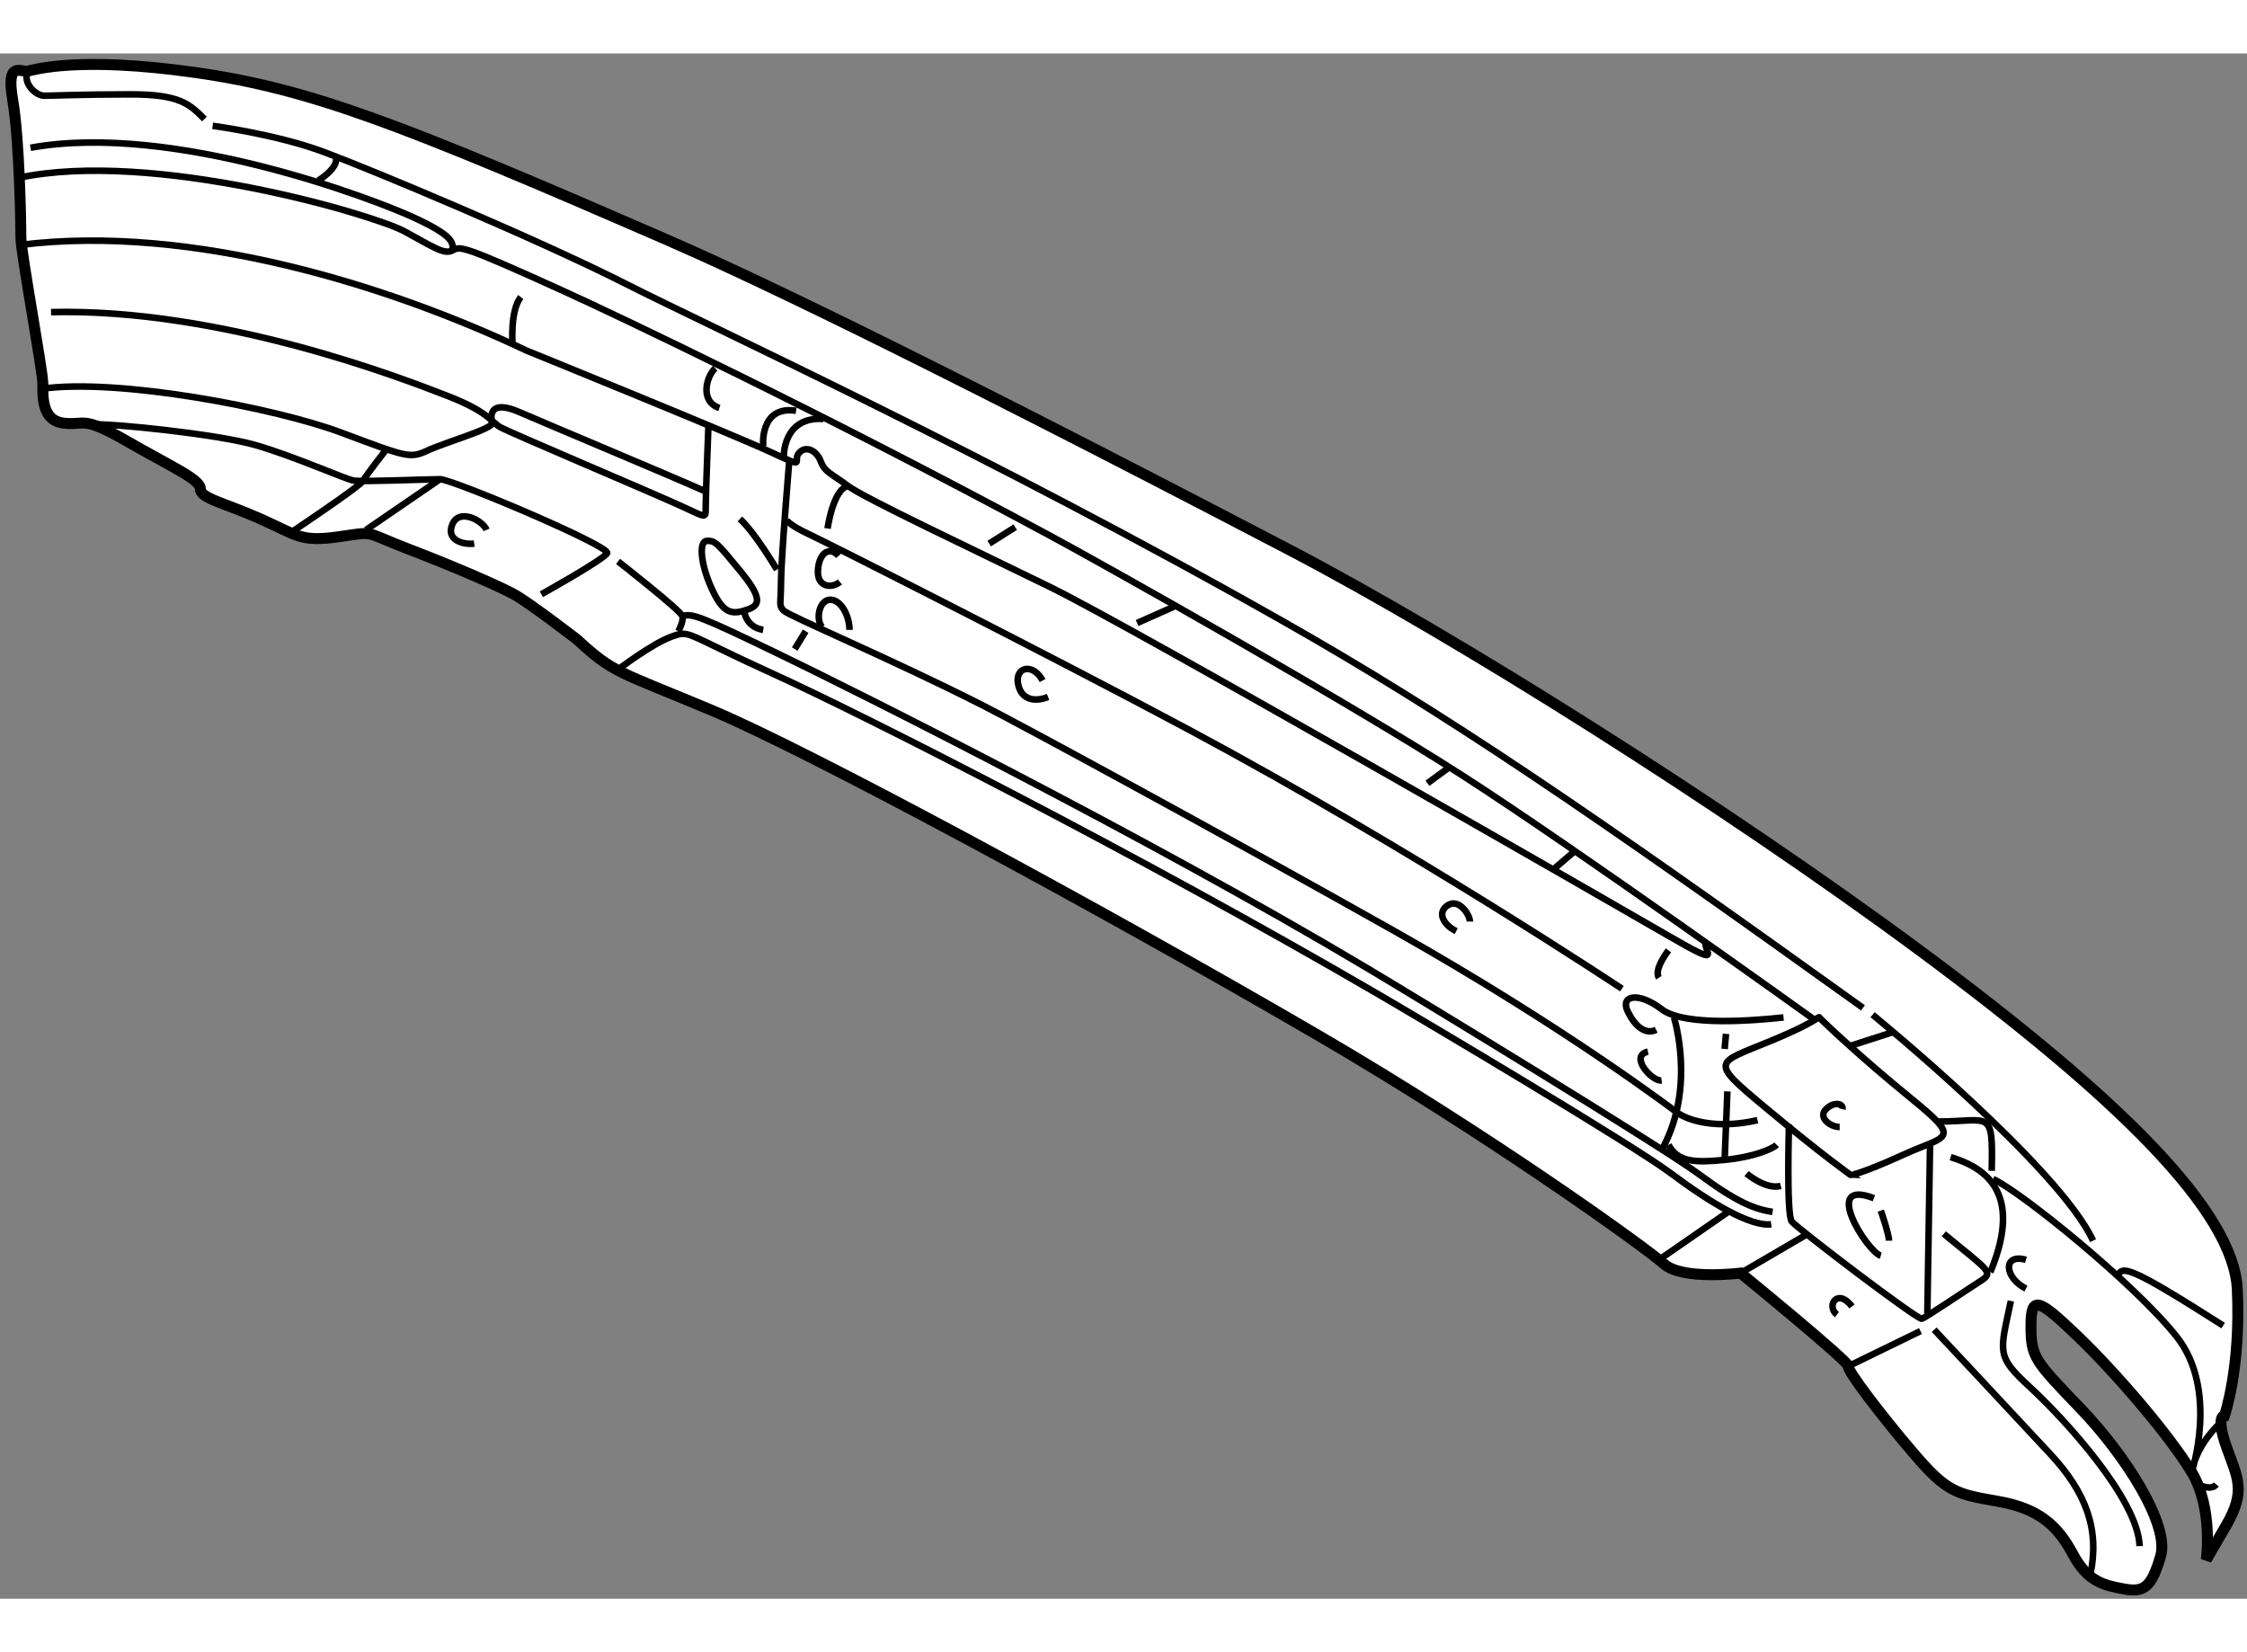 <?xml version="1.0" encoding="utf-8"?>
<!-- Generator: Adobe Illustrator 15.1.0, SVG Export Plug-In . SVG Version: 6.00 Build 0)  -->
<!DOCTYPE svg PUBLIC "-//W3C//DTD SVG 1.1//EN" "http://www.w3.org/Graphics/SVG/1.1/DTD/svg11.dtd">
<svg version="1.1" xmlns="http://www.w3.org/2000/svg" xmlns:xlink="http://www.w3.org/1999/xlink" x="0px" y="0px" width="244.8px"
	 height="180px" viewBox="37.233 62.759 102.543 70.519" enable-background="new 0 0 244.8 180" xml:space="preserve">
	
<rect x="37.233" y="62.759" width="102.543" height="70.519" fill="#808080" stroke="none"/>
	
<g><path fill="#FFFFFF" stroke="#000000" stroke-width="0.5" d="M63.563,89.5c1.688,1.563,1.875,1.438,6.188,3.25
			s17.438,8.875,27.667,14.833c7.708,4.489,14.917,9.667,15.75,10.417c0.833,0.75,3.5,0.417,3.5,0.417s5,4.083,4.916,4.25
			s1.5,2.25,3,4s1.917,1.833,3.834,2.166s2.75,1.167,3.416,2.417s1.417,1.417,2.334,1.583s1.25-0.083,1.666-1.5
			s-1.583-4.583-3.666-6.75s-2.25-2.333-2.25-3.75s0.333-1.25,2.083,0.417s4.25,4.583,5.25,6.25s0.667,4,0.667,4s0,0,0.916-1.583
			s0.5-2.167,0-3.584s-0.083-1.416-0.083-1.416s0.75-2.167,0.583-5.75s-5.416-8.75-14.416-15.417s-21.203-14.347-28.833-18.333
			C77.938,75.938,70.854,72.646,67.5,71.188C55.563,66,51.438,64.375,46.125,63.625S38.813,63.5,38.5,63.563s-1-0.5-0.688,1.313
			s0.375,5.688,0.375,6.313s1,6.063,1,6.625s-0.063,1.688,0.938,1.813S40.938,79.25,43,80.438s3.375,1.75,3.375,2.188
			s1.063,0.625,2.75,1.375s1.813,1.063,3.563,0.813s1.063-0.25,3.188,0.563s4.125,1.688,4.813,2.063S63.563,89.5,63.563,89.5z"></path><path fill="none" stroke="#000000" stroke-width="0.3" d="M122.688,106.625c0,0,8.5,6.938,10.063,10.313"></path><path fill="none" stroke="#000000" stroke-width="0.3" d="M138.5,125.313c0,0-1,0.875-1.25,2.188c0,0,1.25-3.75-0.688-6.188
			s-7.125-6.625-8.375-7.188"></path><path fill="none" stroke="#000000" stroke-width="0.3" d="M137.563,128.063c0,0,0.563,0.313,0.813,0"></path><path fill="none" stroke="#000000" stroke-width="0.3" d="M133.875,118.563c0.188-0.5,0.5-0.5,4.813,2.25"></path><path fill="none" stroke="#000000" stroke-width="0.3" d="M129.688,119.125c-1-0.5-1.063-1.625,0-1.313"></path><path fill="none" stroke="#000000" stroke-width="0.3" d="M126.25,113.125c1.438,0.438,3.375,1.5,1.813,5.25"></path><path fill="none" stroke="#000000" stroke-width="0.3" d="M125.938,116.625c2.125,1.75,2.313,1.75,1.625,2.188
			s-2.438,1.625-2.625,1.688s-5.688-4.125-5.938-4.438s-0.125-4.438-0.125-4.438"></path><path fill="none" stroke="#000000" stroke-width="0.3" d="M123.063,115.563c0,0,0.375,1.063,0.375,1.375"></path><path fill="none" stroke="#000000" stroke-width="0.3" d="M123.063,117.625c-0.625-0.188-2.75-3.563-0.313-2.625"></path><line fill="none" stroke="#000000" stroke-width="0.3" x1="125.188" y1="120.25" x2="125.313" y2="112.5"></line><path fill="none" stroke="#000000" stroke-width="0.3" d="M124.125,113c1.959-0.891,2.688-0.625,0.313-2.563
			s-3.938-3.438-4.125-3.625s0.313-0.063-2.25,1s-2.875,0.875-0.25,3.063s3.875,3.063,3.875,3.063S122.063,113.938,124.125,113z"></path><path fill="none" stroke="#000000" stroke-width="0.3" d="M125.688,111.5c2.375,0,2.5-0.625,2.438,2.25"></path><path fill="none" stroke="#000000" stroke-width="0.3" d="M121.188,111.75c-0.438,0-1-0.438-0.625-0.813s0.813-0.25,0.75,0"></path><line fill="none" stroke="#000000" stroke-width="0.3" x1="121.625" y1="108.063" x2="123.563" y2="107.438"></line><path fill="none" stroke="#000000" stroke-width="0.3" d="M121.063,120.313c-0.5-0.375,0-1.25,0.688-0.375"></path><line fill="none" stroke="#000000" stroke-width="0.3" x1="121.583" y1="122.667" x2="124.875" y2="121.063"></line><path fill="none" stroke="#000000" stroke-width="0.3" d="M129,119.688c-0.5,2.375-0.688,2.5,0.875,3.938s4.938,5.125,5,7.25"></path><path fill="none" stroke="#000000" stroke-width="0.3" d="M132.625,132.188c0.438-2.063-0.188-3.75-1.813-5.5S125.5,121,125.5,121
			"></path><line fill="none" stroke="#000000" stroke-width="0.3" x1="116.667" y1="118.417" x2="119.625" y2="116.688"></line><path fill="none" stroke="#000000" stroke-width="0.3" d="M116.938,113.875c0,0,0.875,0.75,1.563,0.563"></path><path fill="none" stroke="#000000" stroke-width="0.3" d="M112.813,107.313c-0.5,0.25-1-0.188-1.313-0.875s0.5-0.875,1.563-0.063
			s4.375,0.5,5.563,0.375"></path><line fill="none" stroke="#000000" stroke-width="0.3" x1="116" y1="107.5" x2="115.938" y2="108.188"></line><path fill="none" stroke="#000000" stroke-width="0.3" d="M113.063,109.625c-0.438,0.063-1.5-1.125-0.625-1.313"></path><path fill="none" stroke="#000000" stroke-width="0.3" d="M113.625,106.75c0,0,1,3.125-0.5,5.938"></path><path fill="none" stroke="#000000" stroke-width="0.3" d="M113.375,112.563c0.438,0.813,1.25,0.813,2.563,0.688
			s2.188-0.5,2.375-0.688"></path><line fill="none" stroke="#000000" stroke-width="0.3" x1="116.063" y1="110.125" x2="115.938" y2="113.25"></line><path fill="none" stroke="#000000" stroke-width="0.3" d="M117.438,111.438c-1.625,0.375-2.938,0.125-3.625-0.313
			c0,0-5.063-3.875-12.938-8.313S83.917,93.441,82.063,92.5c-4.188-2.125-8.813-4.063-9.063-4.313s-0.125-0.313-0.125-1.313
			s0.375-5.5,0.375-5.5"></path><path fill="none" stroke="#000000" stroke-width="0.3" d="M118.063,116.188c-0.938,0.125-2.813-1-4.563-2.313
			s-11.171-6.903-13.375-8.188c-10.938-6.375-23.5-12.75-27.625-14.625s-3.75-2-4.625-1.688s-2.438,1.5-2.438,1.5"></path><line fill="none" stroke="#000000" stroke-width="0.3" x1="112.938" y1="117.813" x2="116.188" y2="115.563"></line><path fill="none" stroke="#000000" stroke-width="0.3" d="M118.125,115.625c-0.813-0.125-1.625-0.438-3.313-1.688
			s-12.729-7.972-15.188-9.438c-10.063-6-23.313-12.625-26.938-14.375s-3.875-1.813-4.313-1.688"></path><path fill="none" stroke="#000000" stroke-width="0.3" d="M122.25,106.313c-12.625-9.063-19.108-13.467-26.438-17.625
			c-13.438-7.625-26.174-13.464-29.938-15.375C61.813,71.25,54.188,68.063,52,67.25s-5.063-1.188-5.063-1.188"></path><path fill="none" stroke="#000000" stroke-width="0.3" d="M120.063,106.875c0,0-10.875-7.813-16.125-11.188
			S87.611,86.089,85.125,84.75C74.688,79.125,65.367,74.701,63,73.625c-4.813-2.188-4.75-2.063-5.125-1.875
			s-0.813-0.125-2.188-0.875s-11.5-3.75-17.625-2.438"></path><path fill="none" stroke="#000000" stroke-width="0.3" d="M115.063,103.375c0,0.438,0.75,1.063-1.625-0.313
			s-24.46-14.078-28.25-15.938c-3.313-1.625-8.5-4.063-9.25-4.625s-1.063-0.625-1.25-1.125s-0.688-0.75-1-0.375
			s0.438,0.75-1.313-0.063S61.25,76.313,61.25,76.313C55.188,73.438,46.063,70.5,38.125,71.5"></path><line fill="none" stroke="#000000" stroke-width="0.3" x1="82.375" y1="85.125" x2="83.563" y2="84.375"></line><line fill="none" stroke="#000000" stroke-width="0.3" x1="89.125" y1="88.75" x2="90.813" y2="88"></line><line fill="none" stroke="#000000" stroke-width="0.3" x1="102.375" y1="96.063" x2="103.313" y2="95.375"></line><line fill="none" stroke="#000000" stroke-width="0.3" x1="108.188" y1="99.938" x2="109.063" y2="99.188"></line><path fill="none" stroke="#000000" stroke-width="0.3" d="M113.375,103.688c0,0-0.688,0.875-0.438,1.25"></path><path fill="none" stroke="#000000" stroke-width="0.3" d="M85.063,92.125c-0.625,0.25-1.25,0.125-1.375-0.625
			s0.688-0.938,1.125-0.125"></path><path fill="none" stroke="#000000" stroke-width="0.3" d="M103.688,102.813c-0.625-0.313-0.875-0.875-0.375-1.188s1,0.438,1,0.75"></path><path fill="none" stroke="#000000" stroke-width="0.3" d="M111.25,105.438c0,0-9.565-6.36-19.75-11.813
			c-6.188-3.313-16.563-8.563-17.375-8.938s-1-0.625-1-0.625"></path><path fill="none" stroke="#000000" stroke-width="0.3" d="M65.438,85.938c0,0,2.875,2.25,2.938,2.5s-0.188,0.688-0.188,0.688"></path><line fill="none" stroke="#000000" stroke-width="0.3" x1="73.5" y1="89.938" x2="74" y2="89.125"></line><path fill="none" stroke="#000000" stroke-width="0.3" d="M75.5,85.688c-0.375-0.438-0.875-0.188-0.938,0.625s0.625,0.875,1,0.563
			"></path><path fill="none" stroke="#000000" stroke-width="0.3" d="M76,89.063c0-0.625-0.375-1.375-0.875-1.375s-0.688,0.875-0.375,1.25"></path><path fill="none" stroke="#000000" stroke-width="0.3" d="M72.688,86.313c0,0-1-1.688-1.688-2.313"></path><path fill="none" stroke="#000000" stroke-width="0.3" d="M69.563,79.75c0,0-0.125,3.125-0.125,3.688s0.057,0.513-1.063,0
			c-1.5-0.688-7.875-3.375-8.313-3.625s-0.5-0.688-2.438-1.438s-10.25-4-18.063-3.813"></path><path fill="none" stroke="#000000" stroke-width="0.3" d="M71.188,88.188c0.61-0.183,1-0.375-0.125-1.75S69.875,85,69.5,85
			s-0.313,1,0.188,2.125S70.563,88.375,71.188,88.188z"></path><path fill="none" stroke="#000000" stroke-width="0.3" d="M71.188,88.188c0,0,0.063,0.75,0.875,0.875"></path><path fill="none" stroke="#000000" stroke-width="0.3" d="M75,84.438c0,0,0.25-1.813,0.938-1.938"></path><path fill="none" stroke="#000000" stroke-width="0.3" d="M73,81.188c0,0-0.063-1.875,1.813-1.75"></path><path fill="none" stroke="#000000" stroke-width="0.3" d="M72.063,80.688c0,0-0.188-1.875,1.5-1.625"></path><path fill="none" stroke="#000000" stroke-width="0.3" d="M70.063,78.938c-0.938-0.313-0.563-1.5-0.188-1.813"></path><path fill="none" stroke="#000000" stroke-width="0.3" d="M61.938,87.438c0,0,2.813-1.563,3-1.875s-7.063-3.375-7.625-3.375
			s-3.563,0.125-3.938,0.063s-2.75-1.125-4.5-1.625s-6.625-1-7.5-0.938"></path><path fill="none" stroke="#000000" stroke-width="0.3" d="M50.5,84.625c0,0,3.188-2.125,3.313-2.375s1.063-1.438,1.063-1.438"></path><line fill="none" stroke="#000000" stroke-width="0.3" x1="53.938" y1="84.5" x2="57.313" y2="82.188"></line><path fill="none" stroke="#000000" stroke-width="0.3" d="M58.875,85.125c-0.438,0.063-1.313-0.125-1-0.875
			s1.375-0.188,1.563,0.25"></path><path fill="none" stroke="#000000" stroke-width="0.3" d="M39.125,78.063c3.5-0.5,10.688,0.875,13.688,2s3.125,1.188,3.938,0.813
			s3-1,2.938-1.25s-0.188-1.125,1.25-0.5s7.125,3,8.5,3.625"></path><path fill="none" stroke="#000000" stroke-width="0.3" d="M60.625,76.063c0,0-0.125-1.563,0.375-2.188"></path><path fill="none" stroke="#000000" stroke-width="0.3" d="M57.875,71.75c0.063-0.375,0-0.688-1.75-1.5s-11-4.375-17.5-3.188"></path><path fill="none" stroke="#000000" stroke-width="0.3" d="M51.75,68.563c0,0,0.938-0.563,0.813-1.063"></path><path fill="none" stroke="#000000" stroke-width="0.3" d="M46.563,65.75c-0.688-0.688-1.125-1.125-3.375-1.125
			s-3.563,0.063-3.938,0.063s-1-0.563-0.75-1.125"></path></g>


</svg>